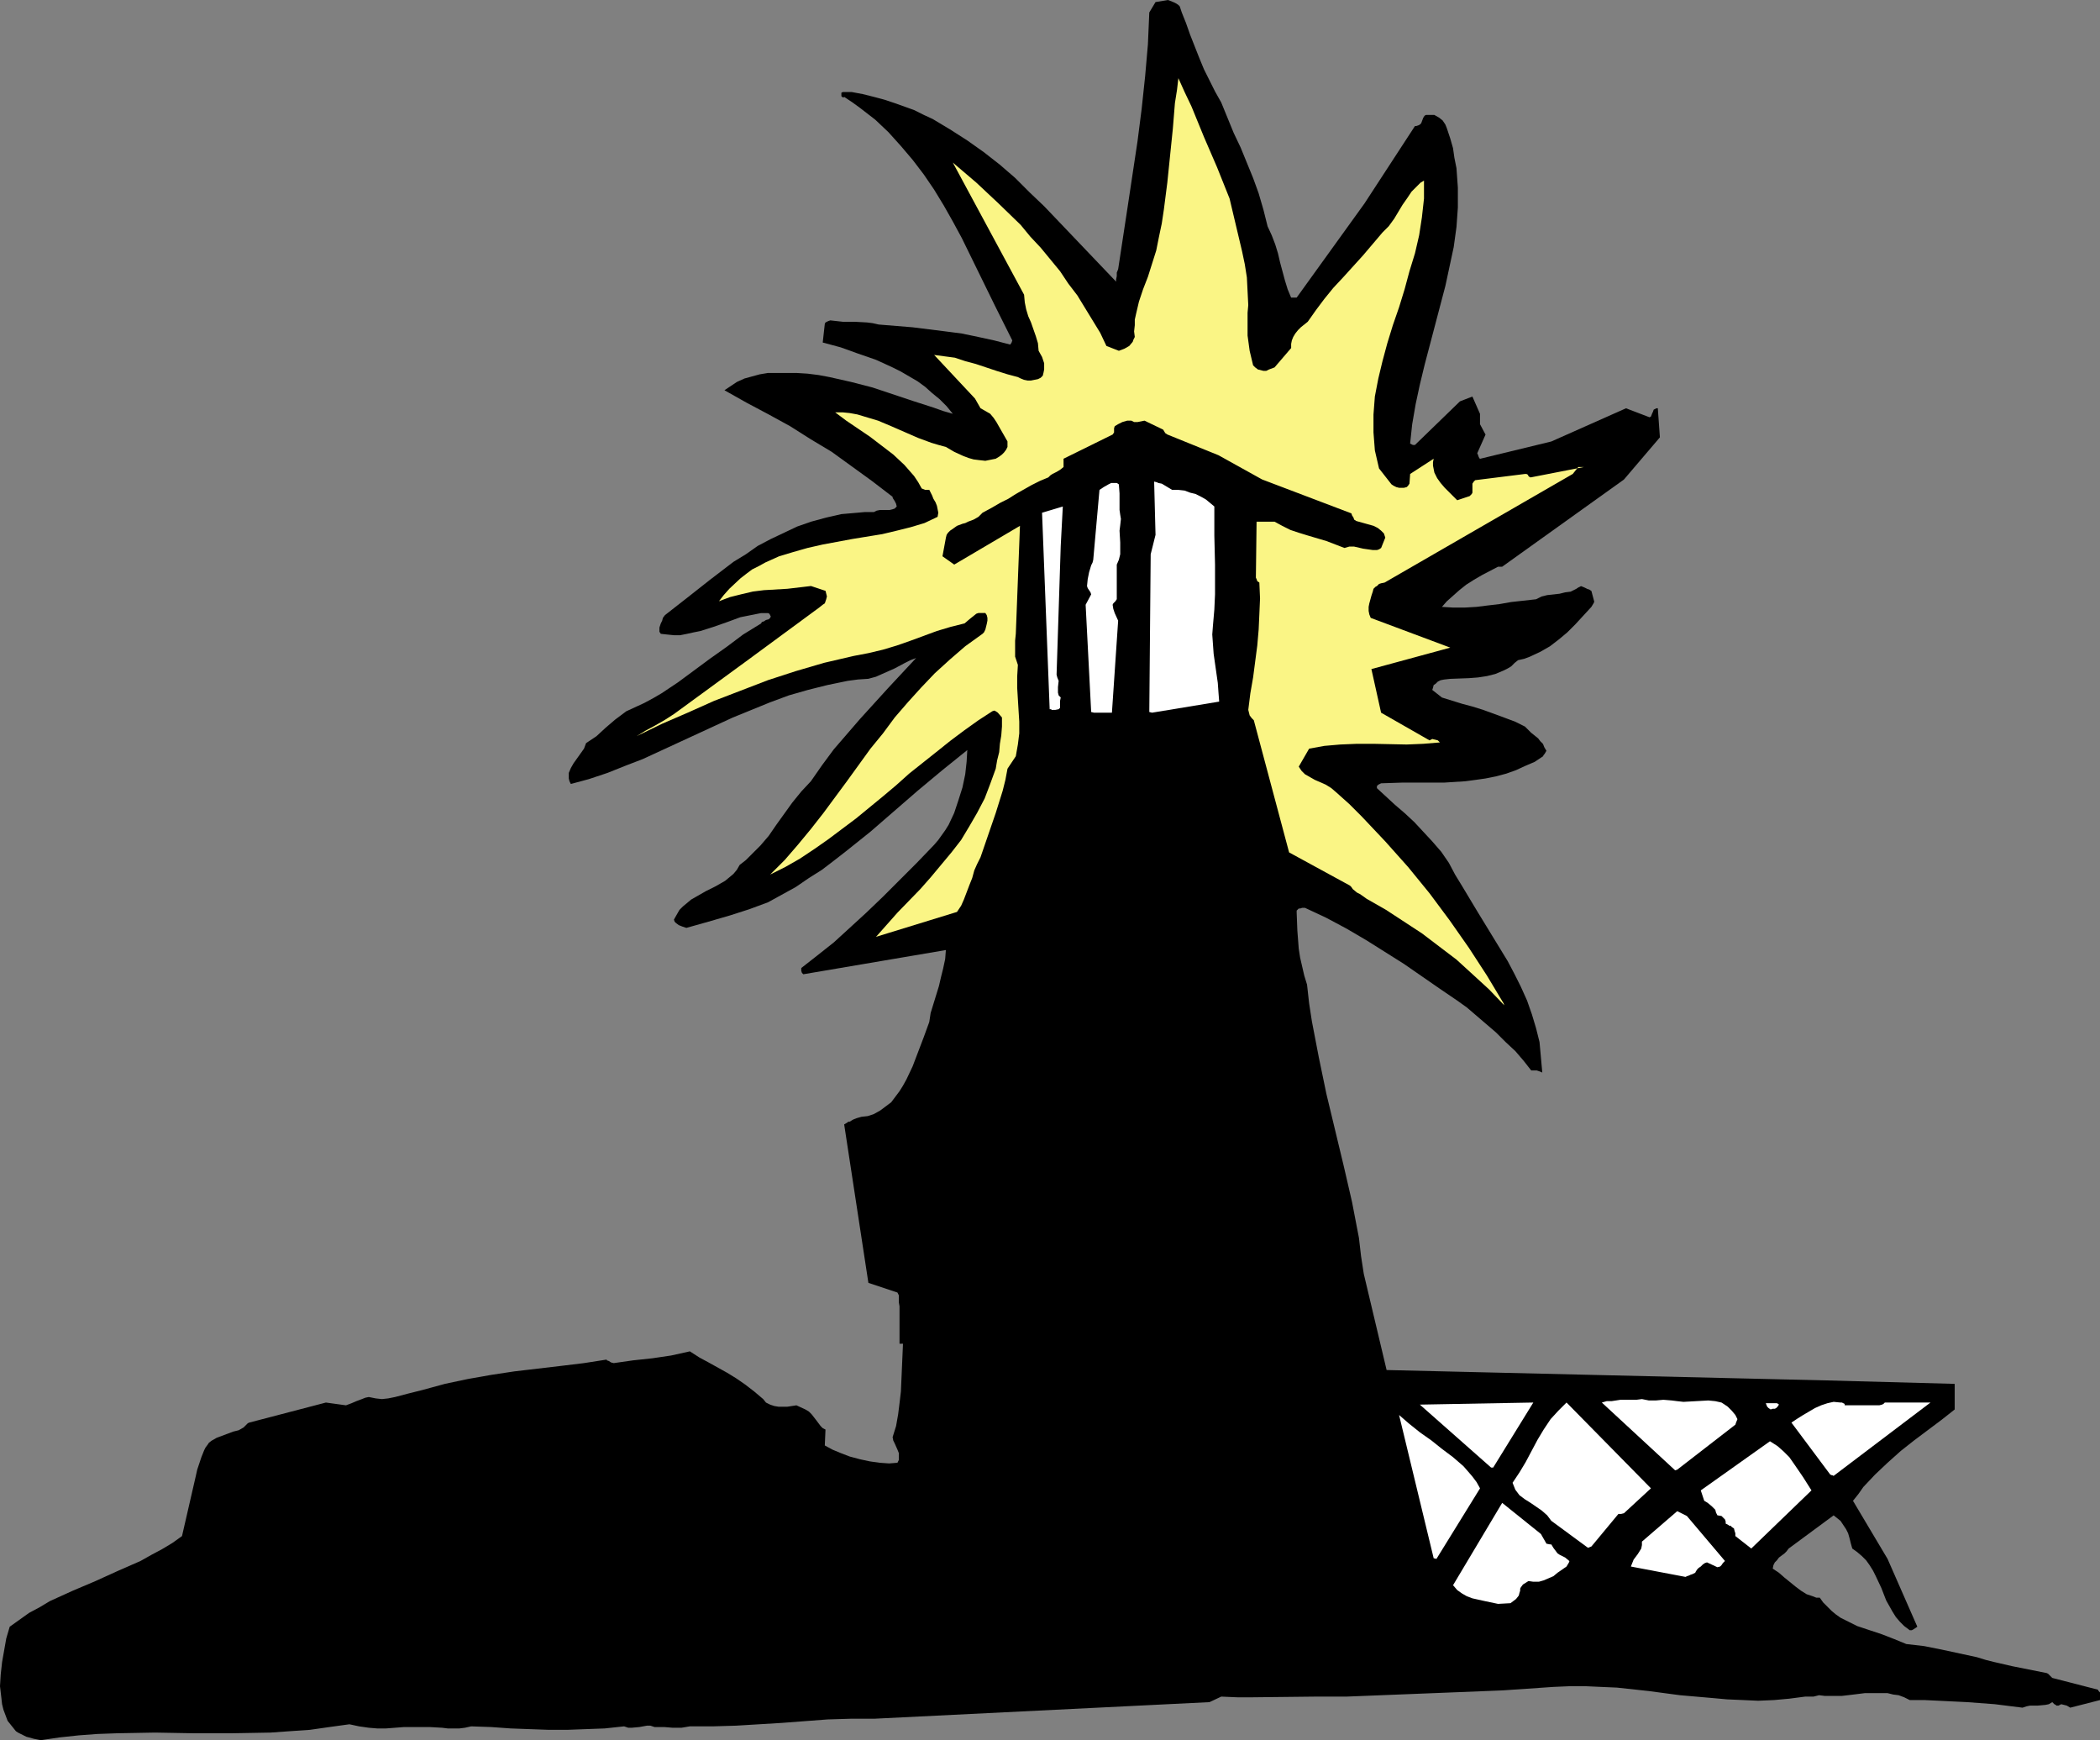 <?xml version="1.0" encoding="UTF-8" standalone="no"?>
<svg
   version="1.0"
   width="129.766mm"
   height="107.51mm"
   id="svg14"
   sodipodi:docname="Lighthouse 04.wmf"
   xmlns:inkscape="http://www.inkscape.org/namespaces/inkscape"
   xmlns:sodipodi="http://sodipodi.sourceforge.net/DTD/sodipodi-0.dtd"
   xmlns="http://www.w3.org/2000/svg"
   xmlns:svg="http://www.w3.org/2000/svg">
  <rect width="100%" height="100%" fill="#808080" stroke="none"/>
  <sodipodi:namedview
     id="namedview14"
     pagecolor="#ffffff"
     bordercolor="#000000"
     borderopacity="0.25"
     inkscape:showpageshadow="2"
     inkscape:pageopacity="0.0"
     inkscape:pagecheckerboard="0"
     inkscape:deskcolor="#d1d1d1"
     inkscape:document-units="mm" />
  <defs
     id="defs1">
    <pattern
       id="WMFhbasepattern"
       patternUnits="userSpaceOnUse"
       width="6"
       height="6"
       x="0"
       y="0" />
  </defs>
  <path
     style="fill:#000000;fill-opacity:1;fill-rule:evenodd;stroke:none"
     d="m 9.534,406.337 4.363,-0.646 4.525,-0.485 4.363,-0.323 4.525,-0.162 8.888,-0.162 9.05,0.162 h 8.888 l 9.05,-0.162 4.525,-0.323 4.686,-0.323 4.525,-0.646 4.686,-0.646 2.262,0.485 2.262,0.323 1.939,0.162 h 2.101 l 2.101,-0.162 2.101,-0.162 h 2.262 2.262 1.454 l 2.909,0.162 1.293,0.162 h 1.293 1.454 l 1.293,-0.162 1.454,-0.323 4.686,0.162 4.525,0.323 4.363,0.162 4.525,0.162 h 4.363 l 4.363,-0.162 4.363,-0.162 4.525,-0.485 0.97,0.323 h 0.808 l 1.778,-0.162 1.778,-0.323 h 0.808 l 0.97,0.323 h 2.262 l 1.939,0.162 h 2.101 l 0.97,-0.162 0.97,-0.162 h 5.333 l 5.494,-0.162 10.666,-0.646 10.666,-0.808 5.333,-0.162 h 5.494 l 78.376,-3.878 2.747,-1.293 3.717,0.162 h 3.717 l 14.544,-0.162 h 3.555 3.717 l 24.402,-0.969 12.12,-0.485 11.797,-0.808 3.717,-0.162 h 3.878 l 3.555,0.162 3.717,0.162 7.434,0.808 7.272,0.969 7.434,0.646 3.555,0.323 3.717,0.162 3.555,0.162 3.717,-0.162 3.555,-0.323 3.717,-0.485 h 0.97 0.97 l 0.646,-0.162 0.646,-0.162 1.293,0.162 h 1.293 2.747 l 2.747,-0.323 2.586,-0.323 h 2.747 2.586 l 1.293,0.323 1.293,0.162 1.293,0.485 1.293,0.646 h 3.394 l 3.394,0.162 6.626,0.323 6.464,0.485 6.464,0.808 0.97,-0.323 0.808,-0.162 h 1.778 l 1.778,-0.162 0.808,-0.162 0.808,-0.485 0.162,0.162 0.323,0.323 0.323,0.162 0.162,0.162 h 0.485 l 0.646,-0.323 0.646,0.162 0.646,0.162 0.808,0.485 6.949,-1.777 v -1.131 -0.323 -0.323 l -0.323,-0.323 -0.162,-0.323 -10.666,-2.747 -0.323,-0.323 -0.323,-0.323 -0.323,-0.323 -0.323,-0.162 -4.04,-0.808 -4.04,-0.808 -4.202,-0.969 -1.939,-0.485 -2.101,-0.646 -8.242,-1.777 -4.04,-0.808 -4.202,-0.485 -2.747,-1.131 -2.909,-1.131 -2.909,-0.969 -2.909,-0.969 -2.586,-1.293 -1.293,-0.646 -1.131,-0.808 -0.97,-0.808 -0.97,-0.969 -0.97,-0.969 -0.808,-1.131 h -0.808 l -0.808,-0.323 -1.454,-0.485 -1.293,-0.808 -1.293,-0.969 -2.586,-2.1 -1.293,-1.131 -1.454,-0.969 0.162,-0.808 0.323,-0.646 0.485,-0.485 0.485,-0.646 1.293,-0.969 0.485,-0.485 0.485,-0.646 10.504,-7.755 0.808,0.646 0.808,0.646 0.646,0.969 0.646,0.969 0.485,0.969 0.323,1.131 0.323,1.293 0.323,1.131 1.131,0.808 1.131,0.969 0.97,0.969 0.808,1.131 0.808,1.293 0.646,1.293 1.293,2.747 1.131,2.908 1.454,2.585 0.808,1.293 0.97,1.131 0.97,0.969 1.293,0.969 h 0.485 l 0.323,-0.162 0.97,-0.646 -6.949,-15.833 -8.08,-13.571 1.293,-1.616 1.131,-1.616 2.747,-2.908 2.909,-2.747 3.07,-2.747 3.07,-2.423 6.464,-4.847 3.07,-2.423 v -5.978 l -30.058,-0.808 -102.616,-2.423 -5.333,-22.458 -0.646,-4.201 -0.485,-4.201 -1.616,-8.401 -1.939,-8.401 -4.04,-16.803 -1.778,-8.563 -0.808,-4.201 -0.808,-4.201 -0.646,-4.201 -0.485,-4.362 -0.646,-2.1 -0.485,-2.1 -0.485,-2.1 -0.323,-2.1 -0.323,-4.201 -0.162,-4.201 v -0.485 l 0.162,-0.162 0.323,-0.323 h 0.323 l 0.485,-0.162 h 0.646 l 4.848,2.262 4.848,2.585 4.686,2.747 4.363,2.747 4.363,2.747 4.202,2.908 4.202,2.908 4.04,2.747 2.262,1.616 2.262,1.939 2.262,1.939 2.262,1.939 2.262,2.262 2.262,2.1 1.939,2.262 1.778,2.262 h 1.293 l 0.485,0.162 0.808,0.323 -0.323,-3.554 -0.323,-3.554 -0.808,-3.231 -0.97,-3.231 -1.131,-3.231 -1.454,-3.231 -1.454,-2.908 -1.616,-3.07 -3.555,-5.816 -1.778,-2.908 -1.778,-2.908 -3.394,-5.655 -1.778,-2.908 -1.454,-2.747 -1.778,-2.585 -2.101,-2.423 -2.101,-2.262 -2.101,-2.262 -2.262,-2.1 -2.262,-1.939 -2.101,-1.939 -2.101,-1.939 v -0.162 -0.323 l 0.323,-0.323 0.323,-0.162 0.323,-0.162 4.848,-0.162 h 4.848 5.01 l 5.01,-0.323 2.424,-0.323 2.262,-0.323 2.424,-0.485 2.424,-0.646 2.262,-0.808 2.101,-0.969 2.262,-0.969 1.939,-1.293 0.162,-0.323 0.162,-0.162 0.485,-0.808 -0.485,-0.808 -0.323,-0.808 -0.646,-0.646 -0.485,-0.646 -1.616,-1.293 -1.454,-1.454 -2.262,-1.131 -2.586,-0.969 -4.848,-1.777 -2.586,-0.808 -2.424,-0.646 -4.686,-1.454 -2.262,-1.777 0.162,-0.485 0.162,-0.646 0.485,-0.323 0.485,-0.485 0.646,-0.323 0.808,-0.162 1.454,-0.162 4.363,-0.162 2.101,-0.162 2.101,-0.323 1.939,-0.485 1.939,-0.808 0.97,-0.485 0.808,-0.485 0.808,-0.808 0.808,-0.646 1.454,-0.323 1.293,-0.485 2.424,-1.131 2.262,-1.293 2.101,-1.616 1.939,-1.616 1.939,-1.939 3.717,-4.039 0.485,-0.808 0.162,-0.323 v -0.162 l -0.646,-2.423 -0.485,-0.323 -0.485,-0.162 -0.646,-0.323 -0.808,-0.323 -0.646,0.323 -0.485,0.323 -1.293,0.646 -1.293,0.162 -1.293,0.323 -1.454,0.162 -1.454,0.162 -1.293,0.323 -1.293,0.646 -2.909,0.323 -2.909,0.323 -2.747,0.485 -2.747,0.323 -2.586,0.323 -2.747,0.162 h -2.747 l -2.586,-0.162 1.131,-1.293 1.454,-1.293 1.454,-1.293 1.616,-1.293 1.778,-1.131 1.939,-1.131 3.717,-1.939 h 0.97 l 28.442,-20.357 8.403,-9.855 -0.485,-6.786 h -0.323 l -0.323,0.162 -0.323,0.162 -0.162,0.485 -0.162,0.323 -0.323,0.808 -0.323,0.162 -5.494,-2.1 -17.453,7.755 -16.645,4.039 -0.162,-0.162 -0.162,-0.323 -0.162,-0.485 -0.162,-0.323 1.939,-4.362 -1.293,-2.423 v -2.423 l -1.778,-4.039 -2.909,1.131 -10.504,10.179 h -0.485 l -0.646,-0.323 0.485,-4.524 0.808,-4.685 0.97,-4.524 1.131,-4.685 2.424,-9.209 2.424,-9.209 0.97,-4.524 0.97,-4.524 0.646,-4.685 0.323,-4.524 v -4.685 l -0.162,-2.262 -0.162,-2.262 -0.485,-2.423 -0.323,-2.262 -0.646,-2.262 -0.808,-2.423 -0.323,-0.808 -0.646,-0.969 -0.808,-0.646 -1.131,-0.646 h -1.778 -0.162 l -0.323,0.162 -0.323,0.485 -0.485,1.293 -0.323,0.323 -0.323,0.162 -0.485,0.162 h -0.323 l -11.797,18.095 -15.837,21.973 h -1.293 l -0.808,-1.939 -0.646,-2.1 -1.131,-4.201 -0.485,-2.1 -0.646,-2.1 -0.808,-2.1 -0.97,-2.1 -0.485,-1.939 -0.485,-1.939 -1.131,-3.878 -1.293,-3.554 -1.454,-3.554 -1.454,-3.554 -1.616,-3.393 -1.454,-3.554 -1.454,-3.554 -1.454,-2.585 -1.293,-2.585 -1.293,-2.585 -1.131,-2.747 -2.101,-5.332 -0.97,-2.747 -0.97,-2.423 -0.162,-0.485 -0.162,-0.485 -0.162,-0.485 -0.323,-0.323 -0.485,-0.323 -0.646,-0.323 L 272.78,0 l -2.909,0.485 -1.454,2.423 -0.323,7.432 -0.646,7.432 -0.808,7.594 -0.97,7.594 -2.262,15.026 -1.131,7.432 -1.131,7.432 -0.323,0.808 v 0.808 l -0.162,0.808 v 0.485 l -6.787,-7.109 -6.626,-6.947 -3.394,-3.554 -3.394,-3.231 -3.394,-3.393 -3.555,-3.07 -3.717,-2.908 -3.878,-2.747 -4.04,-2.585 -4.04,-2.423 -2.101,-0.969 -2.262,-1.131 -2.262,-0.808 -2.262,-0.808 -2.424,-0.808 -2.424,-0.646 -2.586,-0.646 -2.586,-0.485 h -1.778 -0.323 l -0.323,0.162 v 0.323 0.323 0.162 l 0.162,0.162 0.323,0.162 0.162,-0.162 1.939,1.293 1.778,1.293 3.555,2.747 3.07,2.908 2.909,3.231 2.747,3.231 2.586,3.393 2.424,3.554 2.262,3.716 2.101,3.716 2.101,3.878 3.878,7.917 3.878,7.917 4.04,8.078 -0.162,0.485 -0.323,0.485 -3.717,-0.969 -3.717,-0.808 -3.878,-0.808 -3.717,-0.485 -3.878,-0.485 -3.878,-0.485 -7.918,-0.646 -1.454,-0.323 -1.293,-0.162 -2.909,-0.162 h -2.747 l -1.454,-0.162 -1.454,-0.162 -0.485,0.162 -0.323,0.162 -0.323,0.162 -0.162,0.323 -0.485,4.362 4.202,1.131 4.04,1.454 4.202,1.454 3.878,1.777 1.939,0.969 1.939,1.131 1.939,1.131 1.778,1.293 1.616,1.454 1.778,1.454 1.616,1.616 1.454,1.777 -2.262,-0.646 -2.262,-0.808 -4.525,-1.454 -4.848,-1.616 -4.848,-1.616 -5.01,-1.293 -5.01,-1.131 -2.586,-0.485 -2.586,-0.323 -2.586,-0.162 h -2.424 -2.101 -2.101 l -1.939,0.323 -1.778,0.485 -1.778,0.485 -1.778,0.808 -1.454,0.969 -1.454,0.969 5.171,2.908 5.171,2.747 5.01,2.747 4.848,3.07 4.848,2.908 4.686,3.393 4.686,3.393 4.848,3.716 v 0.162 l 0.162,0.323 0.323,0.485 0.323,0.646 0.162,0.646 -0.485,0.485 -0.485,0.162 -0.646,0.162 h -0.646 -1.616 l -0.808,0.162 -0.646,0.323 h -2.101 l -1.778,0.162 -3.717,0.323 -3.555,0.808 -3.555,0.969 -3.232,1.131 -3.07,1.454 -3.07,1.454 -3.07,1.616 -2.747,1.939 -2.909,1.777 -5.494,4.201 -5.333,4.201 -5.171,4.039 -0.485,0.646 -0.162,0.646 -0.323,0.646 -0.162,0.485 -0.162,0.485 v 0.485 0.485 l 0.323,0.485 1.454,0.162 1.616,0.162 h 1.454 l 1.616,-0.323 1.454,-0.323 1.616,-0.323 3.07,-0.969 3.232,-1.131 3.07,-1.131 1.616,-0.323 1.616,-0.323 1.616,-0.323 h 1.616 l 0.323,0.162 0.162,0.323 0.162,0.323 -0.162,0.323 -0.323,0.323 -0.646,0.162 -0.485,0.323 -0.485,0.162 -0.162,0.323 -4.202,2.585 -3.878,2.908 -3.878,2.747 -3.717,2.747 -3.717,2.747 -3.878,2.585 -1.939,1.131 -2.101,1.131 -2.101,0.969 -2.101,0.969 -2.586,1.939 -1.131,0.969 -1.131,0.969 -2.101,1.939 -2.424,1.616 -0.485,1.293 -0.808,1.131 -0.808,1.131 -0.808,1.131 -0.646,1.131 -0.485,1.131 v 0.646 0.646 l 0.162,0.646 0.323,0.646 4.202,-1.131 4.363,-1.454 4.04,-1.616 4.202,-1.616 8.403,-3.878 8.403,-3.878 4.202,-1.939 4.363,-1.777 4.363,-1.777 4.363,-1.616 4.525,-1.293 4.525,-1.131 4.686,-0.969 2.424,-0.323 2.424,-0.162 1.778,-0.485 1.454,-0.646 1.454,-0.646 1.454,-0.646 2.424,-1.293 1.293,-0.646 1.293,-0.485 -6.626,7.109 -6.464,7.109 -3.07,3.554 -3.07,3.554 -2.747,3.716 -2.586,3.716 -2.262,2.423 -2.101,2.585 -3.717,5.17 -1.778,2.585 -1.939,2.262 -2.262,2.262 -1.131,1.131 -1.454,1.131 -0.646,1.131 -0.808,0.969 -0.97,0.808 -0.97,0.808 -2.262,1.293 -2.262,1.131 -2.262,1.293 -1.131,0.646 -0.97,0.808 -0.97,0.808 -0.808,0.808 -0.646,1.131 -0.646,1.131 0.162,0.485 0.323,0.323 0.646,0.485 0.808,0.323 0.97,0.323 5.171,-1.454 5.01,-1.454 4.525,-1.454 4.363,-1.616 3.232,-1.777 3.232,-1.777 3.07,-2.1 3.07,-1.939 2.747,-2.1 2.909,-2.262 5.656,-4.524 10.989,-9.532 5.818,-4.847 5.818,-4.685 -0.162,2.747 -0.323,2.908 -0.646,3.07 -0.97,3.07 -0.97,2.908 -1.293,2.747 -0.808,1.293 -0.808,1.131 -0.808,1.131 -0.97,1.131 -4.04,4.201 -4.04,4.039 -3.878,3.878 -3.878,3.716 -3.878,3.554 -3.717,3.393 -3.878,3.07 -3.717,2.908 v 0.323 0.323 l 0.162,0.485 0.323,0.323 33.29,-5.655 -0.162,2.1 -0.485,2.262 -0.485,1.939 -0.485,2.1 -1.293,4.201 -0.646,2.1 -0.323,2.1 -1.293,3.554 -1.293,3.393 -1.293,3.393 -1.454,3.07 -0.808,1.454 -0.808,1.293 -0.97,1.293 -0.97,1.293 -1.293,0.969 -1.293,0.969 -1.454,0.808 -1.454,0.485 -1.454,0.162 -1.131,0.323 -0.808,0.323 -0.808,0.485 h -0.323 l -0.162,0.162 -0.808,0.485 5.656,36.998 6.787,2.262 0.162,0.323 0.162,0.323 v 0.808 0.808 l 0.162,0.969 v 8.725 h 0.808 l -0.485,11.148 -0.323,2.747 -0.323,2.585 -0.485,2.747 -0.808,2.585 0.162,0.808 0.323,0.646 0.646,1.454 0.323,0.808 v 0.808 0.808 l -0.323,0.646 -1.939,0.162 -2.262,-0.162 -2.262,-0.323 -2.262,-0.485 -2.424,-0.646 -2.101,-0.808 -1.939,-0.808 -1.778,-0.969 0.162,-3.716 -0.646,-0.323 -0.485,-0.485 -0.97,-1.293 -1.131,-1.454 -0.646,-0.646 -0.808,-0.485 -2.101,-0.969 -2.101,0.323 h -2.101 l -0.97,-0.162 -0.97,-0.323 -0.97,-0.485 -0.646,-0.808 -2.101,-1.777 -2.101,-1.616 -2.101,-1.454 -2.101,-1.293 -4.363,-2.423 -2.101,-1.131 -2.262,-1.454 -4.363,0.969 -4.363,0.646 -4.525,0.485 -4.525,0.646 -0.646,-0.162 -0.485,-0.323 -0.485,-0.162 v -0.162 h -0.162 l -5.171,0.808 -5.333,0.646 -10.989,1.293 -5.333,0.808 -5.494,0.969 -5.333,1.131 -5.333,1.454 -3.232,0.808 -3.07,0.808 -1.616,0.323 -1.454,0.162 -1.454,-0.162 -1.616,-0.323 -0.808,0.162 -0.808,0.323 -1.293,0.485 -1.131,0.485 -1.293,0.485 -4.686,-0.646 -17.938,4.685 -0.323,0.162 -0.323,0.323 -0.646,0.646 -1.131,0.646 -1.293,0.323 -1.293,0.485 -1.293,0.485 -1.293,0.485 -1.131,0.646 -0.646,0.485 -0.323,0.485 -0.485,0.646 -0.323,0.646 -0.646,1.616 -0.485,1.454 -0.485,1.454 -0.323,1.454 -3.232,14.056 -2.262,1.616 -2.424,1.454 -2.424,1.293 -2.586,1.454 -5.171,2.262 -5.333,2.423 -5.333,2.262 -5.333,2.423 -2.424,1.454 -2.424,1.293 -2.262,1.616 -2.262,1.616 -0.808,2.747 -0.485,2.747 -0.485,2.747 -0.323,2.908 L 0,393.735 l 0.323,2.747 0.162,1.454 0.323,1.293 0.485,1.293 0.485,1.293 1.939,2.423 0.485,0.323 0.646,0.323 1.293,0.646 1.778,0.485 0.808,0.162 z"
     id="path1" />
  <path
     style="fill:#ffffff;fill-opacity:1;fill-rule:evenodd;stroke:none"
     d="m 349.864,374.508 2.909,-0.162 0.646,-0.485 0.646,-0.485 0.646,-0.808 0.162,-0.646 0.162,-0.485 v -0.485 l 0.162,-0.323 0.485,-0.646 1.293,-0.808 1.131,0.162 h 1.293 l 1.131,-0.323 1.131,-0.485 1.131,-0.485 0.97,-0.808 2.101,-1.454 0.485,-0.808 0.162,-0.323 v -0.162 l -0.97,-0.808 -1.293,-0.646 -0.485,-0.323 -0.485,-0.646 -0.485,-0.646 -0.485,-0.808 h -0.323 l -0.808,-0.162 -1.293,-2.262 -9.05,-7.27 -11.474,19.226 0.97,1.131 1.131,0.808 1.131,0.646 1.293,0.485 1.454,0.323 1.454,0.323 z"
     id="path2" />
  <path
     style="fill:#ffffff;fill-opacity:1;fill-rule:evenodd;stroke:none"
     d="m 393.98,368.046 0.485,-0.162 0.323,-0.162 0.485,-0.162 0.323,-0.162 0.323,-0.162 0.162,-0.323 0.323,-0.485 0.323,-0.323 0.485,-0.323 0.323,-0.323 0.162,-0.162 0.485,-0.323 0.485,-0.162 2.424,1.131 0.646,-0.162 0.323,-0.323 0.323,-0.485 0.162,-0.162 0.323,-0.323 -8.888,-10.502 -2.262,-1.131 -8.242,7.109 v 0.808 l -0.162,0.808 -0.808,1.293 -0.97,1.293 -0.323,0.808 -0.323,0.808 12.766,2.423 z"
     id="path3" />
  <path
     style="fill:#ffffff;fill-opacity:1;fill-rule:evenodd;stroke:none"
     d="m 335.481,364.007 10.181,-16.48 -0.808,-1.454 -0.97,-1.293 -0.97,-1.131 -1.131,-1.293 -2.424,-2.1 -2.586,-1.939 -2.424,-1.939 -2.747,-1.939 -2.424,-1.939 -2.424,-2.1 8.08,33.444 z"
     id="path4" />
  <path
     style="fill:#ffffff;fill-opacity:1;fill-rule:evenodd;stroke:none"
     d="m 371.68,361.098 6.302,-7.594 h 0.646 l 0.646,-0.162 6.302,-5.816 -19.715,-20.034 -1.939,1.939 -1.778,1.939 -1.616,2.423 -1.454,2.423 -2.747,5.17 -1.454,2.423 -1.616,2.423 0.323,0.808 0.323,0.808 0.485,0.646 0.485,0.646 1.293,0.969 1.293,0.808 2.586,1.777 1.293,1.131 0.97,1.293 8.565,6.301 z"
     id="path5" />
  <path
     style="fill:#ffffff;fill-opacity:1;fill-rule:evenodd;stroke:none"
     d="m 409.171,361.421 13.898,-13.41 -1.939,-3.07 -2.101,-3.07 -1.131,-1.616 -1.293,-1.293 -1.454,-1.293 -1.778,-1.131 -16.16,11.471 0.808,2.423 0.808,0.485 0.97,0.808 0.808,0.808 0.162,0.646 0.323,0.646 0.97,0.162 0.485,0.485 0.323,0.323 0.162,0.485 v 0.485 l 0.323,0.162 0.323,0.162 0.162,0.162 h 0.323 l 0.323,0.323 0.485,0.323 0.162,0.646 0.162,0.485 v 0.646 l 3.717,2.908 z"
     id="path6" />
  <path
     style="fill:#ffffff;fill-opacity:1;fill-rule:evenodd;stroke:none"
     d="m 428.24,344.619 22.624,-17.126 h -10.181 -0.485 l -0.323,0.323 -0.323,0.162 -0.646,0.162 h -7.757 -0.323 v -0.323 l -0.323,-0.162 -0.323,-0.162 h -0.323 l -1.616,-0.162 -1.454,0.323 -1.454,0.485 -1.454,0.646 -2.747,1.616 -1.293,0.808 -1.454,0.969 9.05,12.117 0.323,0.162 h 0.162 z"
     id="path7" />
  <path
     style="fill:#ffffff;fill-opacity:1;fill-rule:evenodd;stroke:none"
     d="m 391.718,343.165 13.574,-10.502 0.162,-0.485 0.323,-0.808 -0.485,-0.969 -0.808,-0.969 -0.97,-0.969 -1.454,-0.969 -1.454,-0.323 -1.616,-0.162 -2.909,0.162 -2.909,0.162 -1.454,-0.162 -1.293,-0.162 -1.939,-0.162 -1.778,0.162 h -1.616 l -0.808,-0.162 -0.808,-0.162 -1.293,0.162 h -1.293 -2.424 l -2.101,0.323 h -1.131 l -1.131,0.323 17.13,15.833 z"
     id="path8" />
  <path
     style="fill:#ffffff;fill-opacity:1;fill-rule:evenodd;stroke:none"
     d="m 348.732,342.68 9.373,-15.187 -26.502,0.485 16.645,14.702 z"
     id="path9" />
  <path
     style="fill:#ffffff;fill-opacity:1;fill-rule:evenodd;stroke:none"
     d="m 414.019,328.947 h 0.485 l 0.323,-0.162 0.323,-0.323 0.323,-0.485 -0.162,-0.162 -0.323,-0.162 h -0.808 -0.97 -0.808 l 0.323,0.808 0.323,0.323 0.485,0.323 z"
     id="path10" />
  <path
     style="fill:#faf585;fill-opacity:1;fill-rule:evenodd;stroke:none"
     d="m 351.156,234.27 -3.878,-6.463 -4.202,-6.463 -4.525,-6.463 -4.686,-6.301 -5.01,-6.139 -5.333,-5.978 -2.747,-2.908 -2.747,-2.908 -2.909,-2.908 -3.07,-2.747 -1.131,-0.969 -1.293,-0.808 -2.586,-1.131 -1.131,-0.646 -1.131,-0.646 -0.808,-0.808 -0.323,-0.485 -0.323,-0.485 2.424,-4.201 1.778,-0.323 1.778,-0.323 3.717,-0.323 3.878,-0.162 h 3.878 l 7.757,0.162 3.878,-0.162 3.878,-0.323 -0.485,-0.485 -0.646,-0.162 -0.646,-0.162 -0.646,0.323 -11.312,-6.463 -2.262,-10.179 18.422,-5.009 -18.584,-6.947 -0.323,-0.808 -0.162,-0.808 v -0.969 l 0.162,-0.808 0.485,-1.777 0.323,-0.969 0.162,-0.646 0.485,-0.485 0.323,-0.162 0.485,-0.485 0.485,-0.162 0.808,-0.162 43.955,-25.366 1.293,-1.616 h 1.293 l -12.443,2.423 -0.323,-0.162 -0.162,-0.162 -0.162,-0.323 -0.323,-0.162 h -0.323 v 0 l -11.635,1.454 -0.323,0.323 -0.323,0.485 v 2.1 l -0.162,0.323 -0.485,0.485 -2.909,0.969 -0.97,-0.969 -1.939,-1.939 -0.97,-1.131 -0.808,-1.131 -0.646,-1.293 -0.162,-0.808 -0.162,-0.808 v -0.808 l 0.162,-0.808 -5.494,3.554 -0.162,2.262 -0.323,0.485 -0.323,0.323 -0.646,0.162 h -0.485 -0.646 l -0.646,-0.162 -0.646,-0.323 -0.485,-0.323 -2.909,-3.716 -0.485,-2.1 -0.485,-2.1 -0.162,-2.1 -0.162,-2.1 v -2.1 -2.1 l 0.323,-4.201 0.808,-4.201 0.97,-4.039 1.131,-4.201 1.293,-4.201 1.454,-4.201 1.293,-4.201 1.131,-4.201 1.293,-4.201 0.97,-4.201 0.646,-4.201 0.485,-4.362 v -2.1 -2.1 l -0.808,0.485 -0.808,0.808 -1.293,1.293 -0.97,1.454 -1.131,1.616 -1.939,3.231 -1.293,1.777 -1.454,1.454 -4.525,5.332 -4.686,5.17 -2.262,2.423 -2.101,2.585 -1.939,2.585 -1.939,2.747 -1.616,1.293 -0.646,0.646 -0.646,0.808 -0.485,0.808 -0.323,0.808 -0.162,0.808 v 0.969 l -3.878,4.524 -1.293,0.485 -0.646,0.323 h -0.646 l -0.646,-0.162 -0.646,-0.162 -0.646,-0.485 -0.485,-0.485 -0.808,-3.393 -0.485,-3.554 v -1.777 -1.777 -1.777 l 0.162,-1.777 -0.162,-3.231 -0.162,-3.231 -0.485,-3.07 -0.646,-3.07 -2.909,-12.279 -2.909,-7.27 -3.07,-7.109 -2.909,-7.109 -1.616,-3.393 -1.454,-3.231 -0.323,2.747 -0.485,3.07 -0.485,5.978 -0.646,6.301 -0.646,6.301 -0.808,6.301 -0.485,3.231 -0.646,3.07 -0.646,3.231 -0.97,3.07 -0.97,3.07 -1.131,2.908 -0.97,2.908 -0.646,2.747 -0.323,1.454 v 1.293 l -0.162,1.454 0.162,1.293 -0.323,0.646 -0.162,0.485 -0.808,0.969 -1.131,0.646 -1.293,0.485 -2.909,-1.131 -1.454,-3.07 -1.778,-2.908 -1.778,-2.908 -1.778,-2.908 -2.101,-2.747 -1.939,-2.908 -2.262,-2.747 -2.262,-2.747 -2.424,-2.585 -2.262,-2.747 -5.171,-5.009 -5.171,-4.847 -5.494,-4.685 16.645,30.859 0.162,1.777 0.323,1.616 0.485,1.616 0.646,1.454 1.131,3.231 0.485,1.616 0.162,1.777 0.808,1.454 0.485,1.454 v 0.646 0.808 l -0.162,0.808 -0.162,0.646 -0.485,0.485 -0.646,0.323 -0.808,0.162 -0.808,0.162 h -0.808 l -0.808,-0.162 -0.808,-0.323 -0.646,-0.323 -2.424,-0.646 -2.586,-0.808 -4.848,-1.616 -2.424,-0.646 -2.424,-0.808 -2.424,-0.323 -2.424,-0.323 9.534,10.179 1.293,2.262 1.131,0.646 1.131,0.646 0.808,0.969 0.646,0.969 1.293,2.262 1.293,2.262 v 1.293 l -0.323,0.646 -0.485,0.646 -0.485,0.485 -0.646,0.485 -0.808,0.485 -0.808,0.162 -0.808,0.162 -0.808,0.162 -1.454,-0.162 -1.293,-0.162 -1.131,-0.323 -1.293,-0.485 -2.101,-0.969 -1.939,-1.131 -1.778,-0.485 -1.616,-0.485 -3.07,-1.131 -6.302,-2.747 -3.07,-1.293 -3.232,-0.969 -1.616,-0.485 -1.778,-0.323 -1.616,-0.162 h -1.778 l 2.586,1.939 5.494,3.716 2.747,2.1 2.747,2.1 2.586,2.423 1.131,1.293 1.131,1.293 0.97,1.454 0.808,1.454 0.808,0.323 h 0.97 l 0.646,1.293 0.323,0.808 0.485,0.808 0.323,0.808 0.162,0.808 0.162,0.808 -0.162,0.969 -3.07,1.454 -3.232,0.969 -3.232,0.808 -3.394,0.808 -6.949,1.131 -6.949,1.293 -3.555,0.808 -3.394,0.969 -3.232,0.969 -3.232,1.454 -1.454,0.808 -1.616,0.808 -1.293,0.969 -1.454,1.131 -2.586,2.423 -1.293,1.454 -1.131,1.454 2.586,-0.969 2.586,-0.646 2.747,-0.646 2.586,-0.323 5.494,-0.323 2.747,-0.323 2.747,-0.323 3.394,1.131 0.162,0.646 0.162,0.646 -0.162,0.646 -0.162,0.485 -0.162,0.485 -0.485,0.323 -0.808,0.646 -8.565,6.301 -8.565,6.301 -8.403,6.139 -8.403,6.139 -2.262,1.454 -2.262,1.293 -2.101,1.131 -2.101,1.293 5.979,-2.908 5.979,-2.585 6.141,-2.747 6.302,-2.423 6.302,-2.423 6.464,-2.1 6.626,-1.939 6.949,-1.616 3.394,-0.646 3.394,-0.808 3.232,-0.969 3.232,-1.131 3.07,-1.131 3.07,-1.131 3.232,-0.969 3.232,-0.808 1.131,-0.969 0.808,-0.646 0.808,-0.646 0.485,-0.162 h 0.485 1.131 l 0.323,0.485 0.162,0.646 v 0.646 l -0.162,0.808 -0.162,0.646 -0.162,0.646 -0.323,0.646 -0.323,0.323 -4.04,2.908 -3.555,3.07 -3.555,3.231 -3.232,3.393 -3.07,3.393 -3.07,3.554 -2.747,3.716 -2.909,3.554 -5.494,7.594 -5.494,7.432 -2.909,3.716 -3.07,3.716 -3.07,3.554 -3.394,3.393 3.555,-1.777 3.394,-1.939 3.394,-2.262 3.232,-2.262 3.232,-2.423 3.232,-2.423 6.302,-5.17 3.07,-2.585 3.07,-2.747 6.302,-5.009 3.232,-2.585 3.232,-2.423 3.394,-2.423 3.232,-2.1 0.485,-0.162 0.323,0.162 0.485,0.323 0.97,1.131 v 2.1 l -0.162,2.1 -0.323,1.939 -0.162,1.939 -0.485,1.939 -0.323,1.939 -1.293,3.554 -1.293,3.393 -1.778,3.393 -1.778,3.07 -1.939,3.231 -2.262,2.908 -2.424,2.908 -2.424,2.908 -2.424,2.747 -5.333,5.493 -5.01,5.655 18.907,-5.816 0.97,-1.454 0.646,-1.454 1.293,-3.393 0.646,-1.616 0.485,-1.777 0.646,-1.454 0.808,-1.616 1.778,-5.17 1.778,-5.17 1.616,-5.17 0.646,-2.585 0.485,-2.585 1.939,-2.908 0.485,-2.747 0.323,-2.585 v -2.747 l -0.162,-2.585 -0.323,-5.332 v -2.585 l 0.162,-2.747 -0.323,-0.969 -0.323,-0.969 v -2.1 -1.616 l 0.162,-1.616 0.97,-25.204 -15.352,9.048 -2.747,-1.939 0.808,-4.362 0.162,-0.646 0.323,-0.485 0.485,-0.485 0.485,-0.323 1.131,-0.808 1.293,-0.485 0.646,-0.162 0.646,-0.323 1.293,-0.485 1.131,-0.646 0.485,-0.485 0.485,-0.485 2.101,-1.131 1.939,-1.131 1.939,-0.969 1.778,-1.131 3.717,-2.1 1.939,-0.969 1.939,-0.808 0.485,-0.485 0.485,-0.323 0.97,-0.485 0.808,-0.485 0.808,-0.646 v -1.939 l 11.474,-5.655 0.323,-0.485 v -0.485 -0.485 l 0.162,-0.485 0.808,-0.485 0.97,-0.485 1.131,-0.323 h 0.97 l 0.323,0.162 0.323,0.162 h 0.808 l 0.808,-0.162 0.808,-0.162 4.04,1.939 0.323,0.162 0.485,0.808 0.485,0.323 11.958,4.847 10.181,5.655 20.846,7.917 0.162,0.485 0.323,0.485 0.162,0.485 0.485,0.323 4.04,1.131 0.97,0.485 0.808,0.646 0.646,0.646 0.323,0.969 -0.97,2.423 -0.485,0.323 -0.485,0.162 h -0.97 l -1.131,-0.162 -1.131,-0.162 -2.101,-0.485 h -1.131 l -1.131,0.323 -2.101,-0.808 -2.101,-0.808 -4.363,-1.293 -2.101,-0.646 -1.939,-0.646 -1.939,-0.969 -1.778,-0.969 h -1.131 -0.97 -0.808 -1.293 l -0.162,12.925 v 0.162 l 0.162,0.323 0.162,0.485 0.485,0.323 0.162,3.716 -0.162,3.716 -0.162,3.554 -0.323,3.716 -0.97,7.432 -0.646,3.716 -0.485,3.878 0.162,0.646 0.162,0.646 0.485,0.646 0.485,0.485 8.242,30.859 14.221,7.755 0.323,0.323 0.323,0.485 0.97,0.808 0.646,0.323 0.485,0.323 1.131,0.808 4.525,2.585 4.202,2.747 4.202,2.747 4.04,3.07 4.04,3.07 3.717,3.393 3.878,3.554 3.555,3.716 z"
     id="path11" />
  <path
     style="fill:#ffffff;fill-opacity:1;fill-rule:evenodd;stroke:none"
     d="m 255.489,166.412 h 4.202 l 1.454,-21.488 -0.808,-1.777 -0.323,-0.969 -0.162,-0.969 0.162,-0.323 0.162,-0.162 0.323,-0.323 0.323,-0.485 v -8.078 l 0.485,-1.131 0.323,-1.293 v -1.293 -1.454 l -0.162,-2.747 0.162,-1.293 0.162,-1.454 -0.162,-0.969 -0.162,-1.131 v -1.939 -1.939 l -0.162,-2.1 -0.485,-0.323 h -0.646 -0.646 l -0.646,0.323 -1.131,0.646 -0.485,0.323 -0.485,0.323 -1.454,16.318 -0.162,0.646 -0.323,0.646 -0.485,1.616 -0.323,1.616 -0.162,1.616 0.162,0.485 0.646,0.969 0.162,0.485 -1.293,2.423 1.293,25.043 z"
     id="path12" />
  <path
     style="fill:#ffffff;fill-opacity:1;fill-rule:evenodd;stroke:none"
     d="m 269.064,166.412 15.675,-2.585 -0.162,-2.1 -0.162,-2.262 -0.646,-4.524 -0.323,-2.262 -0.162,-2.262 -0.162,-2.262 0.162,-2.1 0.323,-3.716 0.162,-3.554 v -3.393 -3.554 l -0.162,-6.786 v -3.393 -3.393 l -0.97,-0.808 -0.97,-0.808 -1.131,-0.646 -1.293,-0.646 -1.293,-0.323 -1.293,-0.485 -1.454,-0.162 h -1.454 l -2.424,-1.454 -0.808,-0.162 -0.323,-0.162 -0.646,-0.162 0.323,12.441 -1.131,4.524 -0.323,36.837 z"
     id="path13" />
  <path
     style="fill:#ffffff;fill-opacity:1;fill-rule:evenodd;stroke:none"
     d="m 245.955,165.766 h 0.485 l 0.808,-0.162 0.162,-0.162 0.162,-0.162 v -0.808 -0.808 l 0.162,-0.808 -0.485,-0.485 -0.162,-0.646 v -0.646 -0.646 l 0.162,-1.454 -0.323,-0.808 -0.162,-0.646 0.97,-30.051 0.485,-9.209 -4.848,1.454 1.778,45.885 h 0.323 l 0.162,0.162 z"
     id="path14" />
</svg>
